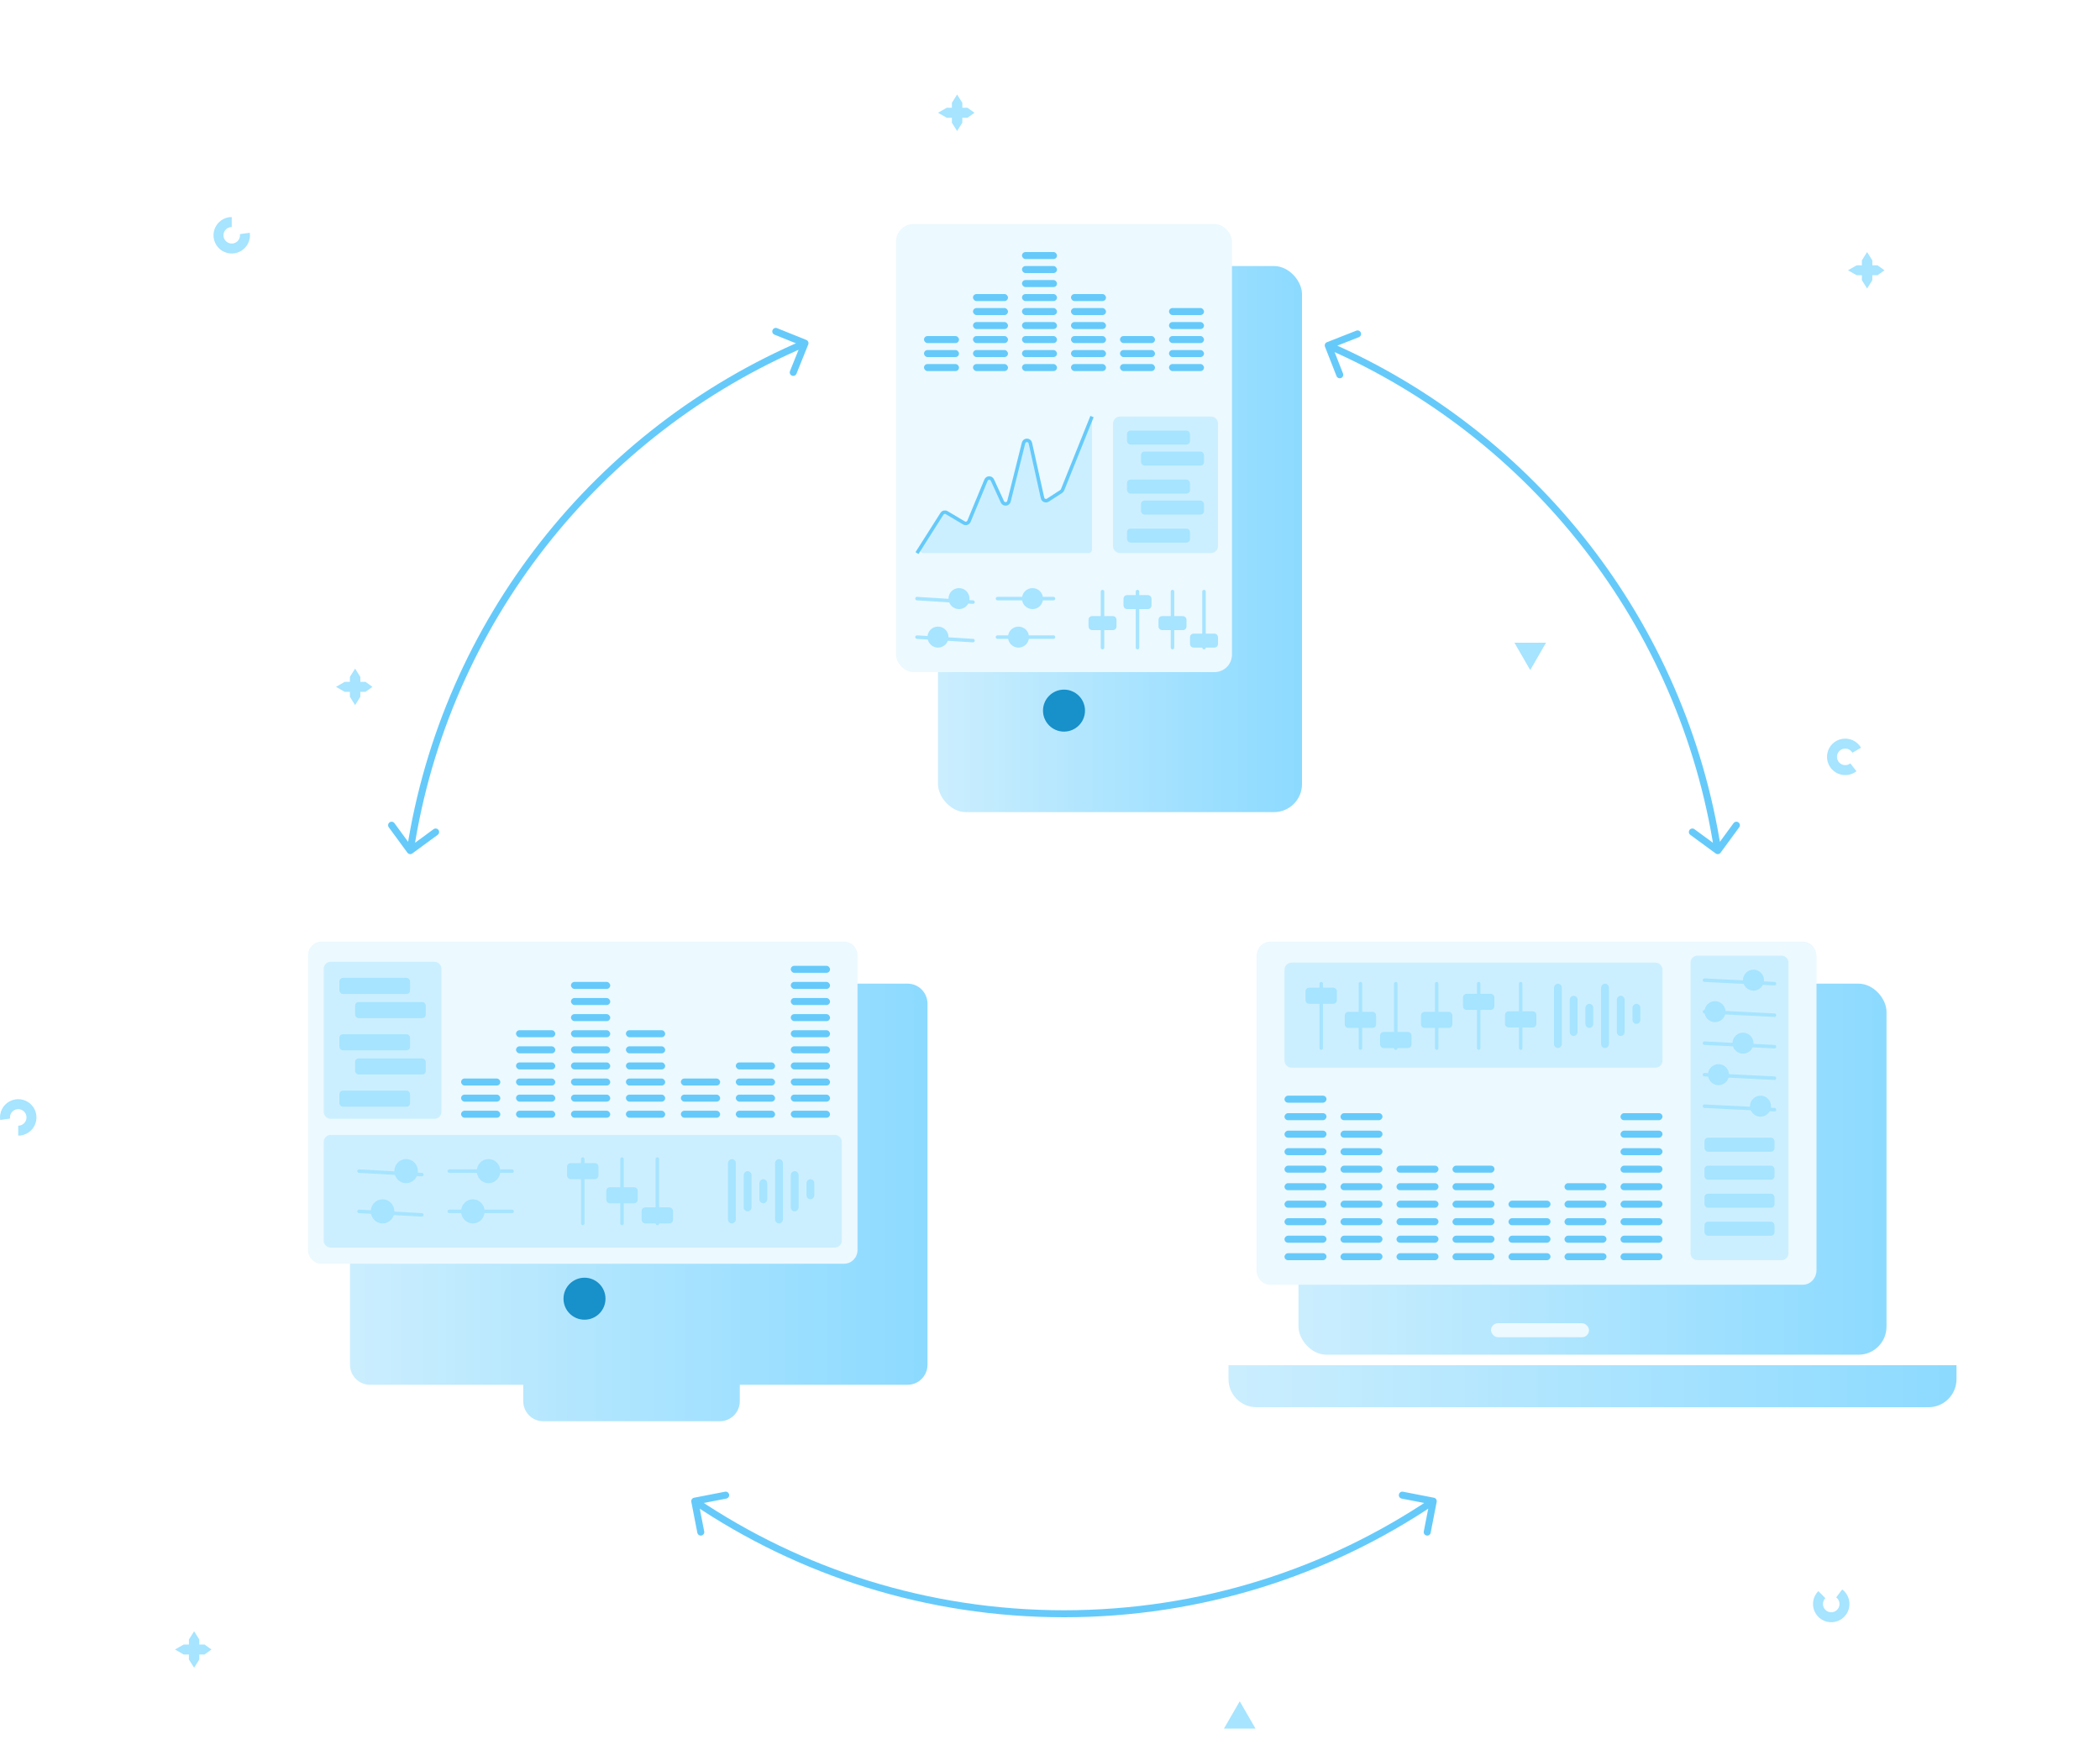 <svg width="600" height="500" viewBox="0 0 600 500" fill="none" xmlns="http://www.w3.org/2000/svg">
<path d="M379.135 97.752C378.621 97.954 378.367 98.534 378.569 99.048L381.858 107.426C382.059 107.94 382.64 108.193 383.154 107.991C383.668 107.789 383.921 107.209 383.719 106.695L380.796 99.248L388.243 96.325C388.757 96.123 389.01 95.543 388.809 95.029C388.607 94.515 388.026 94.261 387.512 94.463L379.135 97.752ZM490.198 243.806C490.643 244.133 491.269 244.037 491.595 243.591L496.917 236.333C497.243 235.887 497.147 235.262 496.701 234.935C496.256 234.609 495.63 234.705 495.304 235.15L490.574 241.602L484.122 236.872C483.676 236.546 483.051 236.642 482.724 237.087C482.398 237.533 482.494 238.159 482.939 238.485L490.198 243.806ZM379.1 99.599C437.102 124.901 479.863 178.616 489.801 243.152L491.777 242.848C481.733 177.618 438.516 123.336 379.9 97.766L379.1 99.599Z" fill="#65CAFA"/>
<path d="M198.309 427.856C197.767 427.962 197.413 428.487 197.518 429.029L199.239 437.863C199.344 438.405 199.869 438.759 200.412 438.653C200.954 438.548 201.308 438.023 201.202 437.481L199.673 429.628L207.525 428.099C208.067 427.993 208.421 427.468 208.316 426.926C208.21 426.384 207.685 426.03 207.143 426.136L198.309 427.856ZM410.482 429.029C410.587 428.487 410.233 427.962 409.691 427.856L400.857 426.136C400.315 426.03 399.79 426.384 399.684 426.926C399.579 427.468 399.933 427.993 400.475 428.099L408.327 429.628L406.798 437.481C406.692 438.023 407.046 438.548 407.588 438.653C408.131 438.759 408.656 438.405 408.761 437.863L410.482 429.029ZM304 460C265.136 460 229.03 448.209 199.059 428.008L197.941 429.667C228.232 450.083 264.726 462 304 462V460ZM408.941 428.008C378.97 448.209 342.864 460 304 460V462C343.274 462 379.768 450.083 410.059 429.667L408.941 428.008Z" fill="#65CAFA"/>
<path d="M116.404 243.591C116.731 244.037 117.357 244.133 117.802 243.807L125.061 238.485C125.506 238.159 125.602 237.533 125.276 237.088C124.949 236.642 124.323 236.546 123.878 236.872L117.426 241.602L112.696 235.15C112.37 234.705 111.744 234.609 111.298 234.935C110.853 235.262 110.757 235.888 111.083 236.333L116.404 243.591ZM230.928 98.41C231.134 97.897 230.886 97.315 230.373 97.109L222.025 93.747C221.512 93.541 220.93 93.789 220.724 94.302C220.517 94.814 220.765 95.396 221.278 95.603L228.699 98.59L225.711 106.012C225.505 106.524 225.753 107.106 226.265 107.313C226.778 107.519 227.36 107.271 227.566 106.758L230.928 98.41ZM118.199 243.152C128.222 178.063 171.632 123.983 230.392 98.956L229.608 97.116C170.226 122.408 126.353 177.061 116.223 242.848L118.199 243.152Z" fill="#65CAFA"/>
<g filter="url(#filter0_d)">
<rect x="252" y="60" width="104" height="156" rx="8" fill="url(#paint0_linear)"/>
</g>
<path d="M310 203C310 206.314 307.314 209 304 209C300.686 209 298 206.314 298 203C298 199.686 300.686 197 304 197C307.314 197 310 199.686 310 203Z" fill="#1890C9"/>
<rect x="256" y="64" width="96" height="128" rx="5" fill="#ECF9FF"/>
<path d="M325 169L325 185" stroke="#A6E4FF" stroke-linecap="round"/>
<path d="M335 169L335 185" stroke="#A6E4FF" stroke-linecap="round"/>
<rect x="328.5" y="173.5" width="7" height="3" rx="0.5" transform="rotate(-180 328.5 173.5)" fill="#A6E4FF" stroke="#A6E4FF"/>
<rect x="338.5" y="179.5" width="7" height="3" rx="0.5" transform="rotate(-180 338.5 179.5)" fill="#A6E4FF" stroke="#A6E4FF"/>
<path d="M315 169L315 185" stroke="#A6E4FF" stroke-linecap="round"/>
<rect x="318.5" y="179.5" width="7" height="3" rx="0.5" transform="rotate(-180 318.5 179.5)" fill="#A6E4FF" stroke="#A6E4FF"/>
<path d="M344 169L344 185" stroke="#A6E4FF" stroke-linecap="round"/>
<rect x="347.5" y="184.5" width="7" height="3" rx="0.5" transform="rotate(-180 347.5 184.5)" fill="#A6E4FF" stroke="#A6E4FF"/>
<path d="M262 171L278 172" stroke="#A6E4FF" stroke-linecap="round"/>
<path d="M285 171H301" stroke="#A6E4FF" stroke-linecap="round"/>
<circle cx="274" cy="171" r="2.5" fill="#A6E4FF" stroke="#A6E4FF"/>
<circle cx="295" cy="171" r="2.5" fill="#A6E4FF" stroke="#A6E4FF"/>
<path d="M262 182L278 183" stroke="#A6E4FF" stroke-linecap="round"/>
<path d="M285 182H301" stroke="#A6E4FF" stroke-linecap="round"/>
<circle cx="268" cy="182" r="2.5" fill="#A6E4FF" stroke="#A6E4FF"/>
<circle cx="291" cy="182" r="2.5" fill="#A6E4FF" stroke="#A6E4FF"/>
<path opacity="0.9" d="M263.819 158C263.031 158 262.553 157.13 262.975 156.464L269.127 146.775C269.417 146.319 270.017 146.175 270.482 146.451L275.419 149.382C275.943 149.693 276.62 149.467 276.853 148.904L281.711 137.176C282.045 136.37 283.18 136.349 283.544 137.142L286.4 143.367C286.795 144.226 288.05 144.11 288.279 143.193L292.442 126.554C292.698 125.53 294.16 125.549 294.388 126.58L297.864 142.254C298.015 142.936 298.8 143.256 299.386 142.876L303.206 140.393C303.378 140.281 303.512 140.118 303.588 139.928L312 119V157C312 157.553 311.552 158 311 158H287H263.819Z" fill="#C9EEFF"/>
<path d="M262 158L269.127 146.775C269.417 146.319 270.017 146.175 270.482 146.451L275.419 149.382C275.943 149.693 276.62 149.467 276.853 148.904L281.711 137.176C282.045 136.37 283.18 136.349 283.544 137.142L286.4 143.367C286.795 144.226 288.05 144.11 288.279 143.193L292.442 126.554C292.698 125.53 294.16 125.549 294.388 126.58L297.864 142.254C298.015 142.936 298.8 143.256 299.386 142.876L303.206 140.393C303.378 140.281 303.512 140.118 303.588 139.928L312 119" stroke="#65CAFA"/>
<path opacity="0.9" d="M318 121C318 119.896 318.895 119 320 119H346C347.105 119 348 119.896 348 121V156C348 157.105 347.105 158 346 158H320C318.895 158 318 157.105 318 156V121Z" fill="#C9EEFF"/>
<rect x="322" y="123" width="18" height="4" rx="1" fill="#A6E4FF"/>
<rect x="326" y="129" width="18" height="4" rx="1" fill="#A6E4FF"/>
<rect x="322" y="137" width="18" height="4" rx="1" fill="#A6E4FF"/>
<rect x="326" y="143" width="18" height="4" rx="1" fill="#A6E4FF"/>
<rect x="322" y="151" width="18" height="4" rx="1" fill="#A6E4FF"/>
<rect x="264" y="96" width="10" height="2" rx="1" fill="#65CAFA"/>
<rect x="264" y="100" width="10" height="2" rx="1" fill="#65CAFA"/>
<rect x="264" y="104" width="10" height="2" rx="1" fill="#65CAFA"/>
<rect x="278" y="96" width="10" height="2" rx="1" fill="#65CAFA"/>
<rect x="278" y="100" width="10" height="2" rx="1" fill="#65CAFA"/>
<rect x="278" y="104" width="10" height="2" rx="1" fill="#65CAFA"/>
<rect x="278" y="84" width="10" height="2" rx="1" fill="#65CAFA"/>
<rect x="278" y="88" width="10" height="2" rx="1" fill="#65CAFA"/>
<rect x="278" y="92" width="10" height="2" rx="1" fill="#65CAFA"/>
<rect x="320" y="96" width="10" height="2" rx="1" fill="#65CAFA"/>
<rect x="320" y="100" width="10" height="2" rx="1" fill="#65CAFA"/>
<rect x="320" y="104" width="10" height="2" rx="1" fill="#65CAFA"/>
<rect x="334" y="100" width="10" height="2" rx="1" fill="#65CAFA"/>
<rect x="334" y="96" width="10" height="2" rx="1" fill="#65CAFA"/>
<rect x="334" y="92" width="10" height="2" rx="1" fill="#65CAFA"/>
<rect x="334" y="88" width="10" height="2" rx="1" fill="#65CAFA"/>
<rect x="334" y="104" width="10" height="2" rx="1" fill="#65CAFA"/>
<rect x="292" y="96" width="10" height="2" rx="1" fill="#65CAFA"/>
<rect x="292" y="100" width="10" height="2" rx="1" fill="#65CAFA"/>
<rect x="292" y="104" width="10" height="2" rx="1" fill="#65CAFA"/>
<rect x="292" y="84" width="10" height="2" rx="1" fill="#65CAFA"/>
<rect x="292" y="88" width="10" height="2" rx="1" fill="#65CAFA"/>
<rect x="292" y="92" width="10" height="2" rx="1" fill="#65CAFA"/>
<rect x="292" y="72" width="10" height="2" rx="1" fill="#65CAFA"/>
<rect x="292" y="76" width="10" height="2" rx="1" fill="#65CAFA"/>
<rect x="292" y="80" width="10" height="2" rx="1" fill="#65CAFA"/>
<rect x="306" y="96" width="10" height="2" rx="1" fill="#65CAFA"/>
<rect x="306" y="100" width="10" height="2" rx="1" fill="#65CAFA"/>
<rect x="306" y="104" width="10" height="2" rx="1" fill="#65CAFA"/>
<rect x="306" y="84" width="10" height="2" rx="1" fill="#65CAFA"/>
<rect x="306" y="88" width="10" height="2" rx="1" fill="#65CAFA"/>
<rect x="306" y="92" width="10" height="2" rx="1" fill="#65CAFA"/>
<g filter="url(#filter1_d)">
<path fill-rule="evenodd" clip-rule="evenodd" d="M89.676 265C86.541 265 84 267.567 84 270.733V373.85C84 377.016 86.541 379.583 89.676 379.583H133.5V384.267C133.5 387.433 136.041 390 139.176 390H189.699C192.834 390 195.375 387.433 195.375 384.267V379.583H243.324C246.459 379.583 249 377.016 249 373.85V270.733C249 267.567 246.459 265 243.324 265H89.676Z" fill="url(#paint1_linear)"/>
</g>
<path d="M173 371C173 374.314 170.314 377 167 377C163.686 377 161 374.314 161 371C161 367.686 163.686 365 167 365C170.314 365 173 367.686 173 371Z" fill="#1890C9"/>
<path d="M88 272.925C88 270.757 89.697 269 91.79 269H241.21C243.303 269 245 270.757 245 272.925V357.075C245 359.243 243.303 361 241.21 361H91.79C89.697 361 88 359.243 88 357.075V272.925Z" fill="#ECF9FF"/>
<path opacity="0.9" d="M92.487 276.75C92.487 275.646 93.383 274.75 94.487 274.75H124.13C125.235 274.75 126.13 275.646 126.13 276.75V317.6C126.13 318.705 125.235 319.6 124.13 319.6H94.487C93.383 319.6 92.487 318.705 92.487 317.6V276.75Z" fill="#C9EEFF"/>
<rect x="96.973" y="279.35" width="20.186" height="4.6" rx="1" fill="#A6E4FF"/>
<rect x="101.458" y="286.25" width="20.186" height="4.6" rx="1" fill="#A6E4FF"/>
<rect x="96.973" y="295.45" width="20.186" height="4.6" rx="1" fill="#A6E4FF"/>
<rect x="101.458" y="302.35" width="20.186" height="4.6" rx="1" fill="#A6E4FF"/>
<rect x="96.973" y="311.551" width="20.186" height="4.6" rx="1" fill="#A6E4FF"/>
<rect x="131.736" y="308.102" width="11.214" height="2" rx="1" fill="#65CAFA"/>
<rect x="131.736" y="312.701" width="11.214" height="2" rx="1" fill="#65CAFA"/>
<rect x="131.736" y="317.302" width="11.214" height="2" rx="1" fill="#65CAFA"/>
<rect x="147.437" y="308.102" width="11.214" height="2" rx="1" fill="#65CAFA"/>
<rect x="147.437" y="312.701" width="11.214" height="2" rx="1" fill="#65CAFA"/>
<rect x="147.437" y="317.302" width="11.214" height="2" rx="1" fill="#65CAFA"/>
<rect x="147.437" y="294.301" width="11.214" height="2" rx="1" fill="#65CAFA"/>
<rect x="147.437" y="298.901" width="11.214" height="2" rx="1" fill="#65CAFA"/>
<rect x="147.437" y="303.501" width="11.214" height="2" rx="1" fill="#65CAFA"/>
<rect x="194.536" y="308.102" width="11.214" height="2" rx="1" fill="#65CAFA"/>
<rect x="194.536" y="312.701" width="11.214" height="2" rx="1" fill="#65CAFA"/>
<rect x="194.536" y="317.302" width="11.214" height="2" rx="1" fill="#65CAFA"/>
<rect x="225.937" y="308.102" width="11.214" height="2" rx="1" fill="#65CAFA"/>
<rect x="225.937" y="312.701" width="11.214" height="2" rx="1" fill="#65CAFA"/>
<rect x="225.937" y="317.302" width="11.214" height="2" rx="1" fill="#65CAFA"/>
<rect x="225.937" y="294.301" width="11.214" height="2" rx="1" fill="#65CAFA"/>
<rect x="225.937" y="298.901" width="11.214" height="2" rx="1" fill="#65CAFA"/>
<rect x="225.937" y="303.501" width="11.214" height="2" rx="1" fill="#65CAFA"/>
<rect x="225.937" y="280.502" width="11.214" height="2" rx="1" fill="#65CAFA"/>
<rect x="225.937" y="275.902" width="11.214" height="2" rx="1" fill="#65CAFA"/>
<rect x="225.937" y="285.101" width="11.214" height="2" rx="1" fill="#65CAFA"/>
<rect x="225.937" y="289.702" width="11.214" height="2" rx="1" fill="#65CAFA"/>
<rect x="210.236" y="308.102" width="11.214" height="2" rx="1" fill="#65CAFA"/>
<rect x="210.236" y="312.701" width="11.214" height="2" rx="1" fill="#65CAFA"/>
<rect x="210.236" y="317.302" width="11.214" height="2" rx="1" fill="#65CAFA"/>
<rect x="210.236" y="303.501" width="11.214" height="2" rx="1" fill="#65CAFA"/>
<rect x="163.137" y="308.102" width="11.214" height="2" rx="1" fill="#65CAFA"/>
<rect x="163.137" y="312.701" width="11.214" height="2" rx="1" fill="#65CAFA"/>
<rect x="163.137" y="317.302" width="11.214" height="2" rx="1" fill="#65CAFA"/>
<rect x="163.137" y="294.301" width="11.214" height="2" rx="1" fill="#65CAFA"/>
<rect x="163.137" y="298.901" width="11.214" height="2" rx="1" fill="#65CAFA"/>
<rect x="163.137" y="303.501" width="11.214" height="2" rx="1" fill="#65CAFA"/>
<rect x="163.137" y="280.502" width="11.214" height="2" rx="1" fill="#65CAFA"/>
<rect x="163.137" y="285.101" width="11.214" height="2" rx="1" fill="#65CAFA"/>
<rect x="163.137" y="289.702" width="11.214" height="2" rx="1" fill="#65CAFA"/>
<rect x="178.836" y="308.102" width="11.214" height="2" rx="1" fill="#65CAFA"/>
<rect x="178.836" y="312.701" width="11.214" height="2" rx="1" fill="#65CAFA"/>
<rect x="178.836" y="317.302" width="11.214" height="2" rx="1" fill="#65CAFA"/>
<rect x="178.836" y="294.301" width="11.214" height="2" rx="1" fill="#65CAFA"/>
<rect x="178.836" y="298.901" width="11.214" height="2" rx="1" fill="#65CAFA"/>
<rect x="178.836" y="303.501" width="11.214" height="2" rx="1" fill="#65CAFA"/>
<path opacity="0.9" d="M92.486 326.201C92.486 325.096 93.382 324.201 94.486 324.201H238.515C239.619 324.201 240.515 325.096 240.515 326.201V354.401C240.515 355.505 239.619 356.401 238.515 356.401H94.486C93.382 356.401 92.486 355.505 92.486 354.401V326.201Z" fill="#C9EEFF"/>
<path d="M102.579 334.551L120.522 335.551" stroke="#A6E4FF" stroke-linecap="round"/>
<path d="M128.372 334.551H146.315" stroke="#A6E4FF" stroke-linecap="round"/>
<path d="M118.9 334.551C118.9 336.192 117.606 337.501 116.036 337.501C114.466 337.501 113.172 336.192 113.172 334.551C113.172 332.91 114.466 331.601 116.036 331.601C117.606 331.601 118.9 332.91 118.9 334.551Z" fill="#A6E4FF" stroke="#A6E4FF"/>
<path d="M102.579 346.051L120.522 347.051" stroke="#A6E4FF" stroke-linecap="round"/>
<path d="M112.172 346.051C112.172 347.692 110.878 349.001 109.308 349.001C107.738 349.001 106.443 347.692 106.443 346.051C106.443 344.409 107.738 343.101 109.308 343.101C110.878 343.101 112.172 344.409 112.172 346.051Z" fill="#A6E4FF" stroke="#A6E4FF"/>
<path d="M142.45 334.551C142.45 336.192 141.156 337.501 139.586 337.501C138.016 337.501 136.722 336.192 136.722 334.551C136.722 332.91 138.016 331.601 139.586 331.601C141.156 331.601 142.45 332.91 142.45 334.551Z" fill="#A6E4FF" stroke="#A6E4FF"/>
<path d="M128.372 346.051H146.315" stroke="#A6E4FF" stroke-linecap="round"/>
<path d="M137.965 346.051C137.965 347.692 136.671 349.001 135.101 349.001C133.53 349.001 132.236 347.692 132.236 346.051C132.236 344.409 133.53 343.101 135.101 343.101C136.671 343.101 137.965 344.409 137.965 346.051Z" fill="#A6E4FF" stroke="#A6E4FF"/>
<path d="M166.501 331.101L166.501 349.501" stroke="#A6E4FF" stroke-linecap="round"/>
<path d="M177.716 331.101L177.716 349.501" stroke="#A6E4FF" stroke-linecap="round"/>
<rect x="170.486" y="336.351" width="7.971" height="3.6" rx="0.5" transform="rotate(-180 170.486 336.351)" fill="#A6E4FF" stroke="#A6E4FF"/>
<rect x="181.701" y="343.251" width="7.971" height="3.6" rx="0.5" transform="rotate(-180 181.701 343.251)" fill="#A6E4FF" stroke="#A6E4FF"/>
<path d="M187.809 331.101L187.809 349.501" stroke="#A6E4FF" stroke-linecap="round"/>
<rect x="191.794" y="349" width="7.971" height="3.6" rx="0.5" transform="rotate(-180 191.794 349)" fill="#A6E4FF" stroke="#A6E4FF"/>
<rect x="209.736" y="331.601" width="17.4" height="1.243" rx="0.621" transform="rotate(90 209.736 331.601)" fill="#A6E4FF" stroke="#A6E4FF"/>
<rect x="223.193" y="331.601" width="17.4" height="1.243" rx="0.621" transform="rotate(90 223.193 331.601)" fill="#A6E4FF" stroke="#A6E4FF"/>
<rect x="232.164" y="337.351" width="4.75" height="1.243" rx="0.621" transform="rotate(90 232.164 337.351)" fill="#A6E4FF" stroke="#A6E4FF"/>
<rect x="214.222" y="335.051" width="10.5" height="1.243" rx="0.621" transform="rotate(90 214.222 335.051)" fill="#A6E4FF" stroke="#A6E4FF"/>
<rect x="227.679" y="335.051" width="10.5" height="1.243" rx="0.621" transform="rotate(90 227.679 335.051)" fill="#A6E4FF" stroke="#A6E4FF"/>
<rect x="218.707" y="337.351" width="5.9" height="1.243" rx="0.621" transform="rotate(90 218.707 337.351)" fill="#A6E4FF" stroke="#A6E4FF"/>
<g filter="url(#filter2_d)">
<rect x="355" y="265" width="168" height="106" rx="8" fill="url(#paint2_linear)"/>
</g>
<path d="M359 273.181C359 270.872 360.729 269 362.863 269H515.137C517.271 269 519 270.872 519 273.181V362.819C519 365.128 517.271 367 515.137 367H362.863C360.729 367 359 365.128 359 362.819V273.181Z" fill="#ECF9FF"/>
<rect width="12" height="2" rx="1" transform="matrix(1 0 0 -1 367 360)" fill="#65CAFA"/>
<rect width="12" height="2" rx="1" transform="matrix(1 0 0 -1 367 355)" fill="#65CAFA"/>
<rect width="12" height="2" rx="1" transform="matrix(1 0 0 -1 367 350)" fill="#65CAFA"/>
<rect width="12" height="2" rx="1" transform="matrix(1 0 0 -1 367 345)" fill="#65CAFA"/>
<rect width="12" height="2" rx="1" transform="matrix(1 0 0 -1 367 340)" fill="#65CAFA"/>
<rect width="12" height="2" rx="1" transform="matrix(1 0 0 -1 367 335)" fill="#65CAFA"/>
<rect width="12" height="2" rx="1" transform="matrix(1 0 0 -1 383 360)" fill="#65CAFA"/>
<rect width="12" height="2" rx="1" transform="matrix(1 0 0 -1 383 355)" fill="#65CAFA"/>
<rect width="12" height="2" rx="1" transform="matrix(1 0 0 -1 383 350)" fill="#65CAFA"/>
<rect width="12" height="2" rx="1" transform="matrix(1 0 0 -1 431 360)" fill="#65CAFA"/>
<rect width="12" height="2" rx="1" transform="matrix(1 0 0 -1 431 355)" fill="#65CAFA"/>
<rect width="12" height="2" rx="1" transform="matrix(1 0 0 -1 431 350)" fill="#65CAFA"/>
<rect width="12" height="2" rx="1" transform="matrix(1 0 0 -1 383 325)" fill="#65CAFA"/>
<rect width="12" height="2" rx="1" transform="matrix(1 0 0 -1 383 320)" fill="#65CAFA"/>
<rect width="12" height="2" rx="1" transform="matrix(1 0 0 -1 367 315)" fill="#65CAFA"/>
<rect width="12" height="2" rx="1" transform="matrix(1 0 0 -1 415 340)" fill="#65CAFA"/>
<rect width="12" height="2" rx="1" transform="matrix(1 0 0 -1 415 335)" fill="#65CAFA"/>
<rect width="12" height="2" rx="1" transform="matrix(1 0 0 -1 383 330)" fill="#65CAFA"/>
<rect width="12" height="2" rx="1" transform="matrix(1 0 0 -1 463 355)" fill="#65CAFA"/>
<rect width="12" height="2" rx="1" transform="matrix(1 0 0 -1 463 360)" fill="#65CAFA"/>
<rect width="12" height="2" rx="1" transform="matrix(1 0 0 -1 463 350)" fill="#65CAFA"/>
<rect width="12" height="2" rx="1" transform="matrix(1 0 0 -1 463 340)" fill="#65CAFA"/>
<rect width="12" height="2" rx="1" transform="matrix(1 0 0 -1 463 345)" fill="#65CAFA"/>
<rect width="12" height="2" rx="1" transform="matrix(1 0 0 -1 463 335)" fill="#65CAFA"/>
<rect width="12" height="2" rx="1" transform="matrix(1 0 0 -1 463 325)" fill="#65CAFA"/>
<rect width="12" height="2" rx="1" transform="matrix(1 0 0 -1 463 330)" fill="#65CAFA"/>
<rect width="12" height="2" rx="1" transform="matrix(1 0 0 -1 463 320)" fill="#65CAFA"/>
<rect width="12" height="2" rx="1" transform="matrix(1 0 0 -1 431 345)" fill="#65CAFA"/>
<rect width="12" height="2" rx="1" transform="matrix(1 0 0 -1 447 345)" fill="#65CAFA"/>
<rect width="12" height="2" rx="1" transform="matrix(1 0 0 -1 447 340)" fill="#65CAFA"/>
<rect width="12" height="2" rx="1" transform="matrix(1 0 0 -1 447 355)" fill="#65CAFA"/>
<rect width="12" height="2" rx="1" transform="matrix(1 0 0 -1 447 350)" fill="#65CAFA"/>
<rect width="12" height="2" rx="1" transform="matrix(1 0 0 -1 415 345)" fill="#65CAFA"/>
<rect width="12" height="2" rx="1" transform="matrix(1 0 0 -1 447 360)" fill="#65CAFA"/>
<rect width="12" height="2" rx="1" transform="matrix(1 0 0 -1 367 330)" fill="#65CAFA"/>
<rect width="12" height="2" rx="1" transform="matrix(1 0 0 -1 367 325)" fill="#65CAFA"/>
<rect width="12" height="2" rx="1" transform="matrix(1 0 0 -1 367 320)" fill="#65CAFA"/>
<rect width="12" height="2" rx="1" transform="matrix(1 0 0 -1 383 345)" fill="#65CAFA"/>
<rect width="12" height="2" rx="1" transform="matrix(1 0 0 -1 383 340)" fill="#65CAFA"/>
<rect width="12" height="2" rx="1" transform="matrix(1 0 0 -1 383 335)" fill="#65CAFA"/>
<rect width="12" height="2" rx="1" transform="matrix(1 0 0 -1 399 360)" fill="#65CAFA"/>
<rect width="12" height="2" rx="1" transform="matrix(1 0 0 -1 399 355)" fill="#65CAFA"/>
<rect width="12" height="2" rx="1" transform="matrix(1 0 0 -1 399 350)" fill="#65CAFA"/>
<rect width="12" height="2" rx="1" transform="matrix(1 0 0 -1 399 345)" fill="#65CAFA"/>
<rect width="12" height="2" rx="1" transform="matrix(1 0 0 -1 399 340)" fill="#65CAFA"/>
<rect width="12" height="2" rx="1" transform="matrix(1 0 0 -1 399 335)" fill="#65CAFA"/>
<rect width="12" height="2" rx="1" transform="matrix(1 0 0 -1 415 360)" fill="#65CAFA"/>
<rect width="12" height="2" rx="1" transform="matrix(1 0 0 -1 415 355)" fill="#65CAFA"/>
<rect width="12" height="2" rx="1" transform="matrix(1 0 0 -1 415 350)" fill="#65CAFA"/>
<path opacity="0.9" d="M483 275C483 273.895 483.895 273 485 273H509C510.105 273 511 273.895 511 275V358C511 359.104 510.105 360 509 360H485C483.895 360 483 359.104 483 358V275Z" fill="#C9EEFF"/>
<rect x="487" y="325" width="20" height="4" rx="1" fill="#A6E4FF"/>
<rect x="487" y="333" width="20" height="4" rx="1" fill="#A6E4FF"/>
<rect x="487" y="341" width="20" height="4" rx="1" fill="#A6E4FF"/>
<rect x="487" y="349" width="20" height="4" rx="1" fill="#A6E4FF"/>
<path d="M487 280L507 281" stroke="#A6E4FF" stroke-linecap="round"/>
<circle cx="501" cy="280" r="2.5" fill="#A6E4FF" stroke="#A6E4FF"/>
<path d="M487 289L507 290" stroke="#A6E4FF" stroke-linecap="round"/>
<circle cx="490" cy="289" r="2.5" fill="#A6E4FF" stroke="#A6E4FF"/>
<path d="M487 298L507 299" stroke="#A6E4FF" stroke-linecap="round"/>
<circle cx="498" cy="298" r="2.5" fill="#A6E4FF" stroke="#A6E4FF"/>
<path d="M487 307L507 308" stroke="#A6E4FF" stroke-linecap="round"/>
<circle cx="491" cy="307" r="2.5" fill="#A6E4FF" stroke="#A6E4FF"/>
<path d="M487 316L507 317" stroke="#A6E4FF" stroke-linecap="round"/>
<circle cx="503" cy="316" r="2.5" fill="#A6E4FF" stroke="#A6E4FF"/>
<path opacity="0.9" d="M367 277C367 275.895 367.895 275 369 275H473C474.105 275 475 275.895 475 277V303C475 304.104 474.105 305 473 305H369C367.895 305 367 304.104 367 303V277Z" fill="#C9EEFF"/>
<path d="M377.486 281L377.486 299.4" stroke="#A6E4FF" stroke-linecap="round"/>
<path d="M388.701 281L388.701 299.4" stroke="#A6E4FF" stroke-linecap="round"/>
<rect x="381.472" y="286.25" width="7.971" height="3.6" rx="0.5" transform="rotate(-180 381.472 286.25)" fill="#A6E4FF" stroke="#A6E4FF"/>
<rect x="392.686" y="293.15" width="7.971" height="3.6" rx="0.5" transform="rotate(-180 392.686 293.15)" fill="#A6E4FF" stroke="#A6E4FF"/>
<path d="M410.486 281L410.486 299.4" stroke="#A6E4FF" stroke-linecap="round"/>
<rect x="414.471" y="293.15" width="7.971" height="3.6" rx="0.5" transform="rotate(-180 414.471 293.15)" fill="#A6E4FF" stroke="#A6E4FF"/>
<path d="M422.486 281L422.486 299.4" stroke="#A6E4FF" stroke-linecap="round"/>
<rect x="426.471" y="287.998" width="7.971" height="3.6" rx="0.5" transform="rotate(-180 426.471 287.998)" fill="#A6E4FF" stroke="#A6E4FF"/>
<path d="M434.486 281L434.486 299.4" stroke="#A6E4FF" stroke-linecap="round"/>
<rect x="438.471" y="292.998" width="7.971" height="3.6" rx="0.5" transform="rotate(-180 438.471 292.998)" fill="#A6E4FF" stroke="#A6E4FF"/>
<path d="M398.794 281L398.794 299.4" stroke="#A6E4FF" stroke-linecap="round"/>
<rect x="402.779" y="298.899" width="7.971" height="3.6" rx="0.5" transform="rotate(-180 402.779 298.899)" fill="#A6E4FF" stroke="#A6E4FF"/>
<rect x="445.743" y="281.5" width="17.4" height="1.243" rx="0.621" transform="rotate(90 445.743 281.5)" fill="#A6E4FF" stroke="#A6E4FF"/>
<rect x="459.2" y="281.5" width="17.4" height="1.243" rx="0.621" transform="rotate(90 459.2 281.5)" fill="#A6E4FF" stroke="#A6E4FF"/>
<rect x="468.172" y="287.25" width="4.75" height="1.243" rx="0.621" transform="rotate(90 468.172 287.25)" fill="#A6E4FF" stroke="#A6E4FF"/>
<rect x="450.229" y="284.949" width="10.5" height="1.243" rx="0.621" transform="rotate(90 450.229 284.949)" fill="#A6E4FF" stroke="#A6E4FF"/>
<rect x="463.686" y="284.949" width="10.5" height="1.243" rx="0.621" transform="rotate(90 463.686 284.949)" fill="#A6E4FF" stroke="#A6E4FF"/>
<rect x="454.714" y="287.25" width="5.9" height="1.243" rx="0.621" transform="rotate(90 454.714 287.25)" fill="#A6E4FF" stroke="#A6E4FF"/>
<g filter="url(#filter3_d)">
<path d="M335 374H543V378C543 382.418 539.418 386 535 386H343C338.582 386 335 382.418 335 378V374Z" fill="url(#paint3_linear)"/>
</g>
<rect x="454" y="382" width="28" height="4" rx="2" transform="rotate(-180 454 382)" fill="#ECF9FF"/>
<path d="M271.97 30.79V29.369L273.459 27L274.948 29.369V30.79H276.436L278.421 32.211L276.436 33.632H274.948V35.053L273.459 37.421L271.97 35.053V33.632H270.481L268 32.211L270.481 30.79H271.97Z" fill="#A6E4FF"/>
<path d="M519.526 454.526C518.776 455.277 518.272 456.239 518.083 457.283C517.895 458.328 518.029 459.405 518.469 460.371C518.91 461.337 519.634 462.146 520.547 462.689C521.459 463.231 522.515 463.483 523.574 463.409C524.633 463.335 525.644 462.939 526.472 462.274C527.3 461.61 527.905 460.708 528.207 459.691C528.509 458.673 528.492 457.587 528.16 456.579C527.827 455.571 527.195 454.688 526.347 454.049L524.633 456.324C525.017 456.613 525.304 457.014 525.455 457.471C525.605 457.928 525.613 458.42 525.476 458.882C525.339 459.343 525.065 459.752 524.69 460.053C524.314 460.354 523.856 460.534 523.376 460.567C522.896 460.601 522.417 460.487 522.003 460.241C521.589 459.995 521.261 459.628 521.061 459.19C520.861 458.752 520.8 458.264 520.886 457.79C520.972 457.317 521.2 456.88 521.54 456.54L519.526 454.526Z" fill="#A6E4FF"/>
<path d="M99.97 194.79V193.368L101.459 191L102.948 193.368V194.79H104.436L106.421 196.211L104.436 197.632H102.948V199.053L101.459 201.421L99.97 199.053V197.632H98.481L96 196.211L98.481 194.79H99.97Z" fill="#A6E4FF"/>
<path d="M53.97 469.79V468.368L55.459 466L56.948 468.368V469.79H58.436L60.421 471.211L58.436 472.632H56.948V474.053L55.459 476.421L53.97 474.053V472.632H52.481L50 471.211L52.481 469.79H53.97Z" fill="#A6E4FF"/>
<path d="M354.211 486L358.723 493.816H349.698L354.211 486Z" fill="#A6E4FF"/>
<path d="M531.97 75.79V74.368L533.459 72L534.948 74.368V75.79H536.436L538.421 77.211L536.436 78.632H534.948V80.053L533.459 82.421L531.97 80.053V78.632H530.481L528 77.211L530.481 75.79H531.97Z" fill="#A6E4FF"/>
<path d="M66.211 62C65.149 62 64.113 62.324 63.241 62.929C62.368 63.534 61.702 64.391 61.33 65.385C60.958 66.38 60.899 67.464 61.16 68.493C61.422 69.522 61.991 70.446 62.792 71.143C63.593 71.839 64.588 72.274 65.643 72.39C66.699 72.505 67.764 72.296 68.697 71.79C69.63 71.283 70.386 70.504 70.864 69.556C71.341 68.608 71.518 67.536 71.371 66.485L68.55 66.882C68.617 67.358 68.537 67.844 68.32 68.274C68.104 68.704 67.761 69.057 67.338 69.287C66.915 69.516 66.432 69.611 65.953 69.559C65.475 69.506 65.024 69.309 64.661 68.993C64.297 68.677 64.039 68.258 63.921 67.792C63.802 67.325 63.829 66.834 63.998 66.383C64.166 65.932 64.469 65.543 64.864 65.269C65.26 64.995 65.729 64.848 66.211 64.848L66.211 62Z" fill="#A6E4FF"/>
<path d="M5.21 324.421C6.272 324.421 7.308 324.097 8.18 323.492C9.053 322.887 9.719 322.03 10.091 321.035C10.463 320.041 10.522 318.957 10.261 317.928C9.999 316.899 9.43 315.975 8.629 315.278C7.828 314.582 6.833 314.147 5.778 314.031C4.722 313.915 3.657 314.125 2.724 314.631C1.791 315.138 1.035 315.917 0.557 316.865C0.079 317.813 -0.097 318.885 0.05 319.936L2.871 319.539C2.804 319.063 2.884 318.577 3.101 318.147C3.317 317.717 3.66 317.364 4.083 317.134C4.506 316.905 4.989 316.81 5.467 316.862C5.946 316.915 6.397 317.112 6.76 317.428C7.123 317.743 7.382 318.163 7.5 318.629C7.619 319.096 7.592 319.587 7.423 320.038C7.255 320.489 6.952 320.878 6.557 321.152C6.161 321.426 5.692 321.573 5.21 321.573L5.21 324.421Z" fill="#A6E4FF"/>
<path d="M531.723 213.605C531.192 212.686 530.394 211.951 529.433 211.498C528.473 211.045 527.398 210.896 526.351 211.071C525.304 211.247 524.335 211.738 523.575 212.478C522.814 213.219 522.298 214.174 522.096 215.216C521.893 216.258 522.014 217.338 522.441 218.309C522.869 219.281 523.583 220.099 524.488 220.653C525.393 221.208 526.446 221.473 527.506 221.413C528.566 221.353 529.582 220.97 530.419 220.317L528.665 218.072C528.286 218.369 527.825 218.542 527.345 218.569C526.864 218.597 526.387 218.477 525.976 218.225C525.566 217.974 525.242 217.603 525.048 217.162C524.854 216.722 524.8 216.232 524.892 215.76C524.983 215.287 525.217 214.854 525.562 214.518C525.907 214.183 526.346 213.96 526.821 213.881C527.295 213.801 527.783 213.869 528.218 214.074C528.654 214.279 529.016 214.613 529.257 215.029L531.723 213.605Z" fill="#A6E4FF"/>
<path d="M437.21 191.421L432.698 183.605L441.723 183.605L437.21 191.421Z" fill="#A6E4FF"/>
<defs>
<filter id="filter0_d" x="252" y="60" width="120" height="172" filterUnits="userSpaceOnUse" color-interpolation-filters="sRGB">
<feFlood flood-opacity="0" result="BackgroundImageFix"/>
<feColorMatrix in="SourceAlpha" type="matrix" values="0 0 0 0 0 0 0 0 0 0 0 0 0 0 0 0 0 0 127 0"/>
<feOffset dx="16" dy="16"/>
<feColorMatrix type="matrix" values="0 0 0 0 0.927 0 0 0 0 0.975 0 0 0 0 0.996 0 0 0 1 0"/>
<feBlend mode="normal" in2="BackgroundImageFix" result="effect1_dropShadow"/>
<feBlend mode="normal" in="SourceGraphic" in2="effect1_dropShadow" result="shape"/>
</filter>
<filter id="filter1_d" x="84" y="265" width="181" height="141" filterUnits="userSpaceOnUse" color-interpolation-filters="sRGB">
<feFlood flood-opacity="0" result="BackgroundImageFix"/>
<feColorMatrix in="SourceAlpha" type="matrix" values="0 0 0 0 0 0 0 0 0 0 0 0 0 0 0 0 0 0 127 0"/>
<feOffset dx="16" dy="16"/>
<feColorMatrix type="matrix" values="0 0 0 0 0.927 0 0 0 0 0.975 0 0 0 0 0.996 0 0 0 1 0"/>
<feBlend mode="normal" in2="BackgroundImageFix" result="effect1_dropShadow"/>
<feBlend mode="normal" in="SourceGraphic" in2="effect1_dropShadow" result="shape"/>
</filter>
<filter id="filter2_d" x="355" y="265" width="184" height="122" filterUnits="userSpaceOnUse" color-interpolation-filters="sRGB">
<feFlood flood-opacity="0" result="BackgroundImageFix"/>
<feColorMatrix in="SourceAlpha" type="matrix" values="0 0 0 0 0 0 0 0 0 0 0 0 0 0 0 0 0 0 127 0"/>
<feOffset dx="16" dy="16"/>
<feColorMatrix type="matrix" values="0 0 0 0 0.927 0 0 0 0 0.975 0 0 0 0 0.996 0 0 0 1 0"/>
<feBlend mode="normal" in2="BackgroundImageFix" result="effect1_dropShadow"/>
<feBlend mode="normal" in="SourceGraphic" in2="effect1_dropShadow" result="shape"/>
</filter>
<filter id="filter3_d" x="335" y="374" width="224" height="28" filterUnits="userSpaceOnUse" color-interpolation-filters="sRGB">
<feFlood flood-opacity="0" result="BackgroundImageFix"/>
<feColorMatrix in="SourceAlpha" type="matrix" values="0 0 0 0 0 0 0 0 0 0 0 0 0 0 0 0 0 0 127 0"/>
<feOffset dx="16" dy="16"/>
<feColorMatrix type="matrix" values="0 0 0 0 0.927 0 0 0 0 0.975 0 0 0 0 0.996 0 0 0 1 0"/>
<feBlend mode="normal" in2="BackgroundImageFix" result="effect1_dropShadow"/>
<feBlend mode="normal" in="SourceGraphic" in2="effect1_dropShadow" result="shape"/>
</filter>
<linearGradient id="paint0_linear" x1="252" y1="215.867" x2="356.093" y2="215.867" gradientUnits="userSpaceOnUse">
<stop stop-color="#CBEEFE"/>
<stop offset="1" stop-color="#8CDAFF"/>
</linearGradient>
<linearGradient id="paint1_linear" x1="84" y1="389.894" x2="249.147" y2="389.894" gradientUnits="userSpaceOnUse">
<stop stop-color="#CBEEFE"/>
<stop offset="1" stop-color="#8CDAFF"/>
</linearGradient>
<linearGradient id="paint2_linear" x1="355" y1="370.91" x2="523.15" y2="370.91" gradientUnits="userSpaceOnUse">
<stop stop-color="#CBEEFE"/>
<stop offset="1" stop-color="#8CDAFF"/>
</linearGradient>
<linearGradient id="paint3_linear" x1="335" y1="385.99" x2="543.185" y2="385.99" gradientUnits="userSpaceOnUse">
<stop stop-color="#CBEEFE"/>
<stop offset="1" stop-color="#8CDAFF"/>
</linearGradient>
</defs>
</svg>
